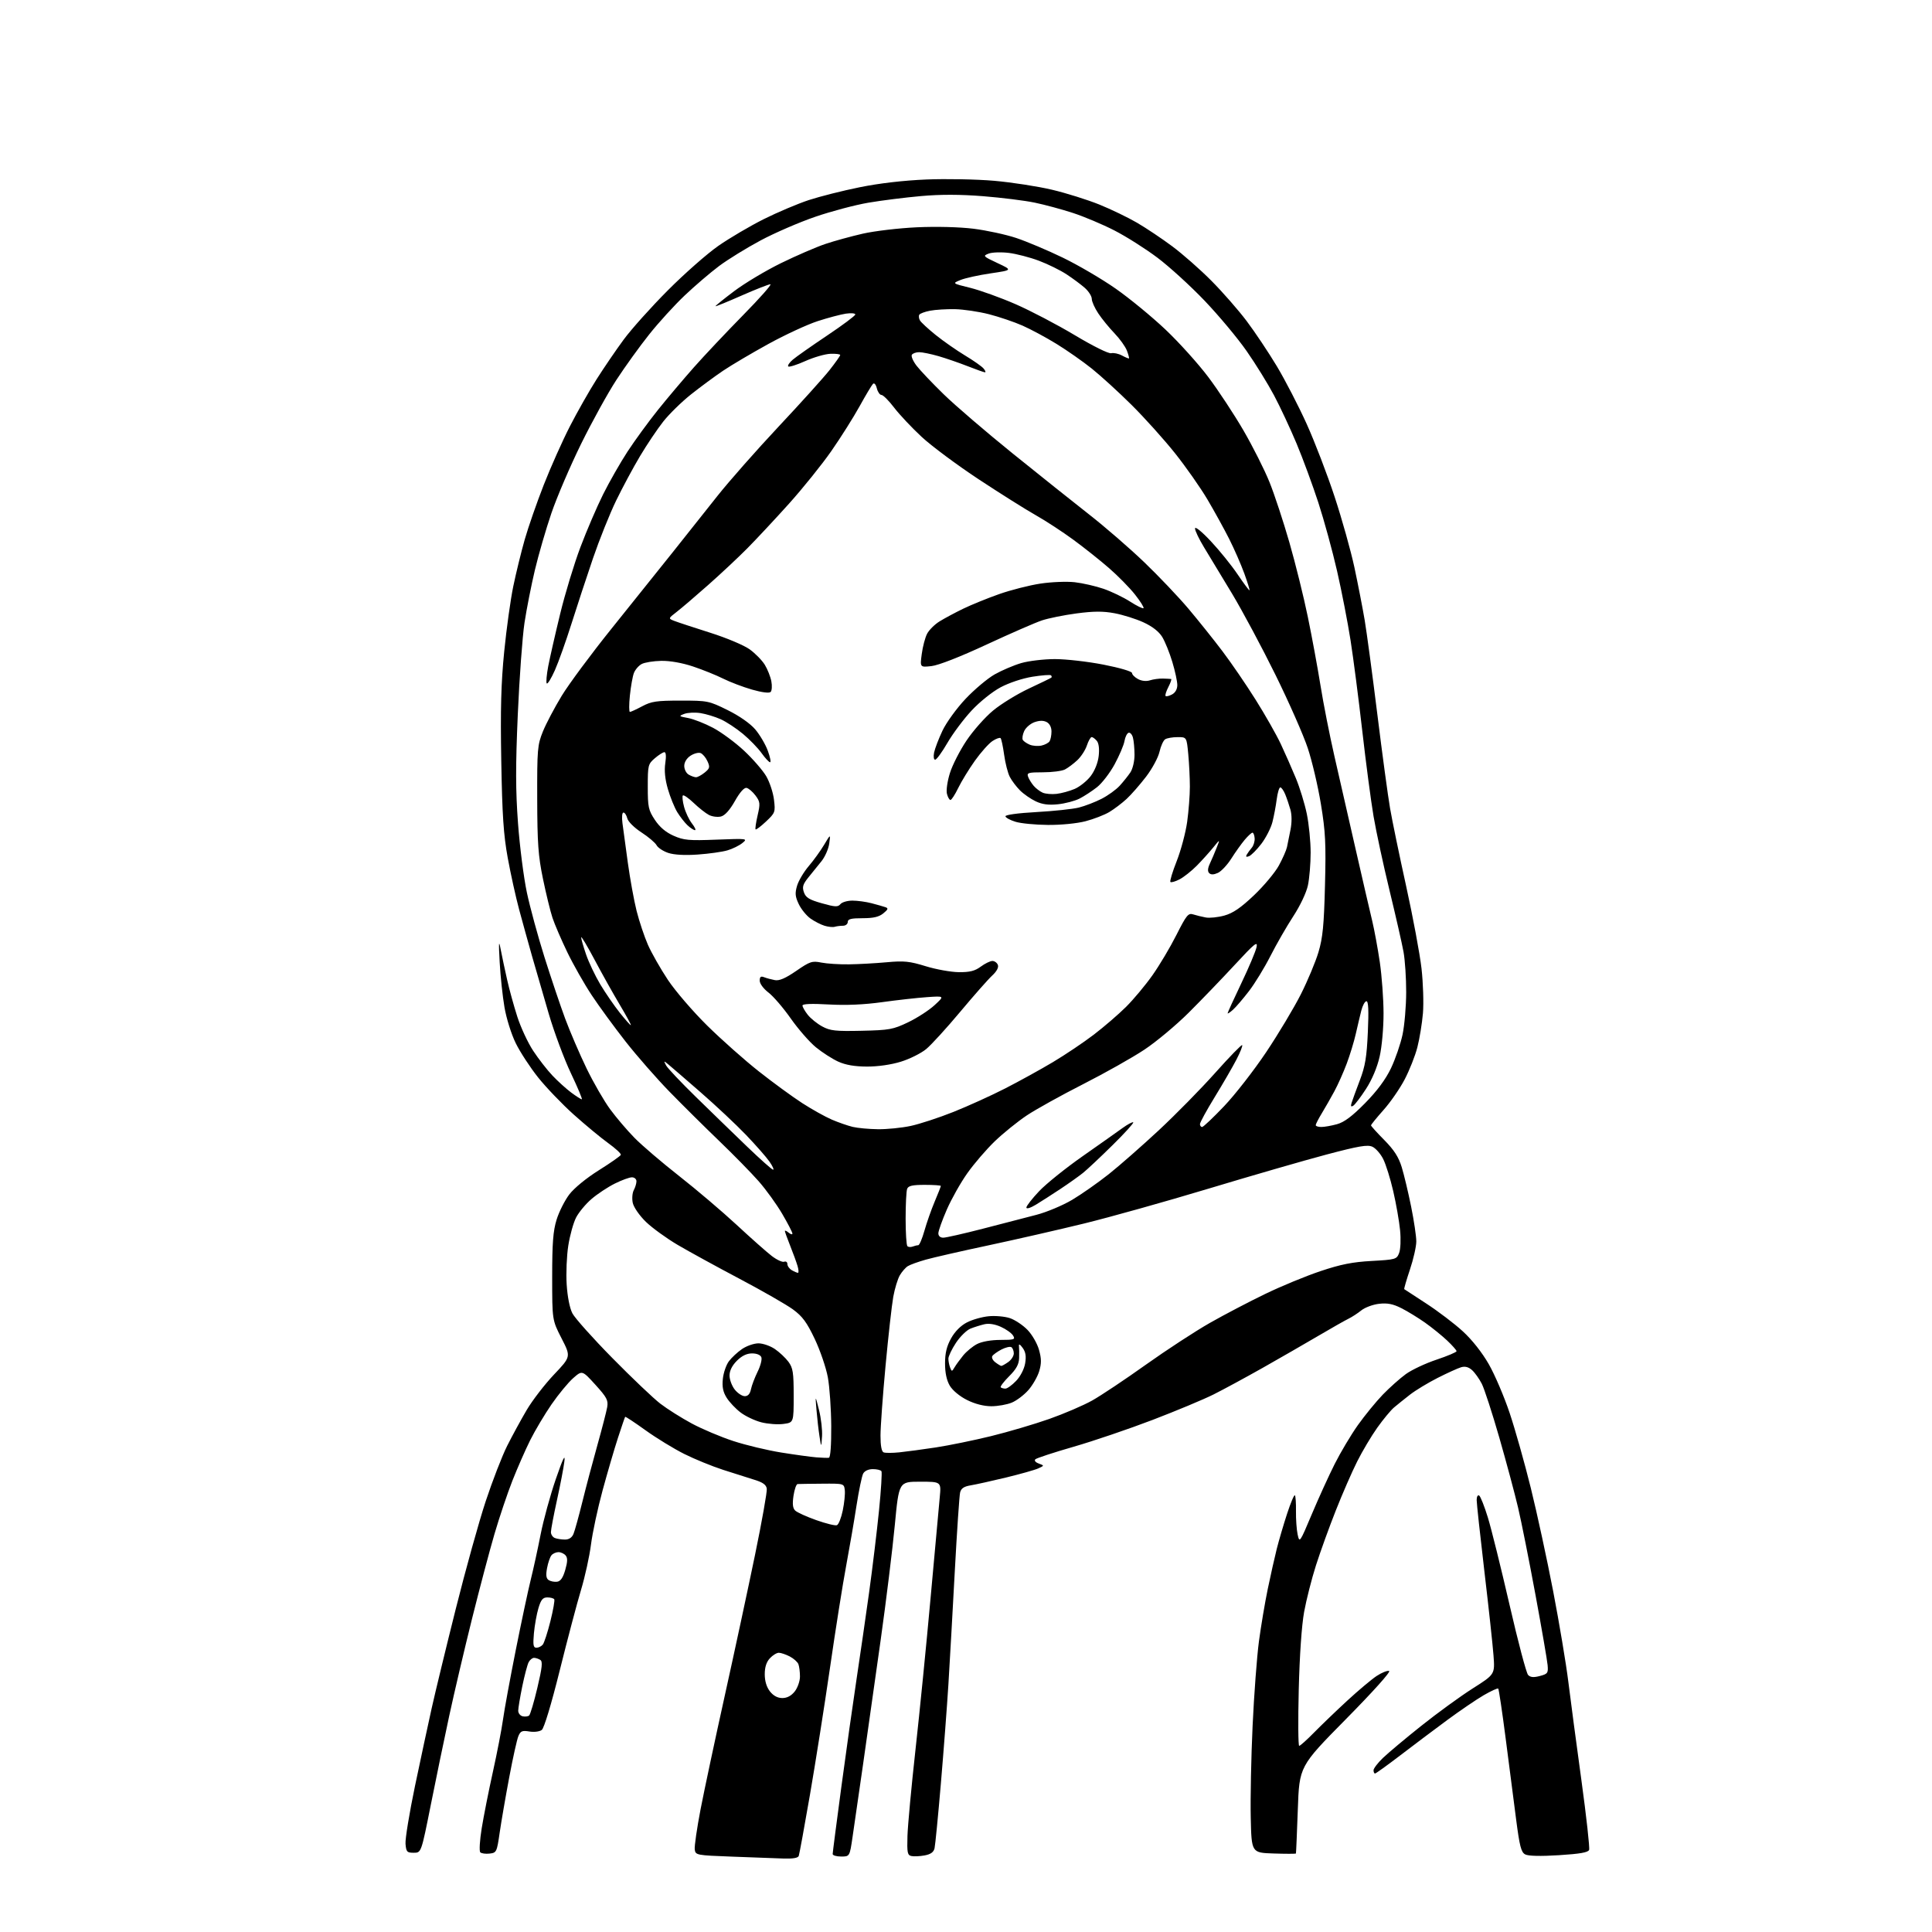 <?xml version="1.0" encoding="UTF-8" standalone="no"?>
<svg 
  version="1.1" 
  xmlns="http://www.w3.org/2000/svg" 
  xmlns:xlink="http://www.w3.org/1999/xlink" 
  xmlns:svg="http://www.w3.org/2000/svg"
  xmlns:rdf="http://www.w3.org/1999/02/22-rdf-syntax-ns#"
  xmlns:cc="http://creativecommons.org/ns#"
  xmlns:dc="http://purl.org/dc/elements/1.1/"
  viewBox="0 0 768 768"
  width="768"
  height="768"
>
<style>svg {background-color: white; }</style>"
<path stroke="none" fill="black" fill-rule="evenodd" d="M311.28,738.79C308.10,738.68 298.98,738.34 291.00,738.04C276.82,737.51 276.49,737.45 276.17,735.20C276.00,733.94 277.04,726.74 278.49,719.20C279.95,711.67 284.28,691.33 288.12,674.00C291.96,656.67 297.35,631.56 300.11,618.20C302.87,604.83 304.98,592.94 304.81,591.78C304.59,590.24 303.26,589.27 300.00,588.27C297.52,587.51 291.90,585.72 287.50,584.30C283.10,582.88 276.12,580.03 272.00,577.97C267.88,575.91 260.96,571.68 256.63,568.57C252.30,565.46 248.65,563.04 248.51,563.21C248.38,563.37 247.10,567.10 245.67,571.50C244.23,575.90 241.48,585.33 239.54,592.45C237.60,599.58 235.53,609.25 234.93,613.95C234.33,618.65 232.55,626.77 230.97,632.00C229.39,637.23 225.59,651.62 222.51,664.00C219.14,677.53 216.29,686.97 215.37,687.67C214.50,688.34 212.36,688.61 210.45,688.30C207.58,687.83 206.92,688.10 206.07,690.12C205.51,691.43 203.87,698.80 202.43,706.50C200.98,714.20 199.27,724.10 198.63,728.50C197.51,736.24 197.38,736.51 194.61,736.83C193.04,737.01 191.38,736.78 190.92,736.32C190.45,735.85 190.71,731.54 191.49,726.74C192.27,721.94 194.27,711.82 195.95,704.25C197.62,696.69 199.43,687.35 199.96,683.50C200.49,679.65 202.77,667.27 205.01,656.00C207.26,644.73 209.94,632.12 210.97,628.00C212.00,623.88 213.77,615.77 214.90,610.00C216.03,604.23 218.75,594.33 220.93,588.00C223.82,579.63 224.75,577.72 224.34,581.00C224.04,583.48 222.71,590.40 221.39,596.38C220.08,602.37 219.00,608.06 219.00,609.03C219.00,609.99 219.71,611.06 220.58,611.39C221.45,611.73 223.26,612.00 224.60,612.00C226.19,612.00 227.37,611.21 227.97,609.75C228.49,608.51 230.07,602.77 231.50,597.00C232.92,591.23 235.61,581.10 237.46,574.50C239.31,567.90 241.07,561.09 241.37,559.36C241.84,556.63 241.22,555.47 236.67,550.45C231.43,544.69 231.43,544.69 227.85,547.83C225.88,549.56 222.02,554.24 219.26,558.23C216.51,562.23 212.68,568.65 210.76,572.50C208.84,576.35 205.66,583.61 203.68,588.62C201.71,593.64 198.51,603.13 196.58,609.72C194.65,616.30 190.61,631.55 187.61,643.59C184.61,655.64 180.55,672.92 178.59,682.00C176.63,691.08 173.32,707.05 171.24,717.50C167.45,736.50 167.45,736.50 164.47,736.50C161.79,736.50 161.47,736.15 161.20,732.94C161.04,730.99 162.74,720.64 164.97,709.94C167.21,699.25 170.20,685.33 171.61,679.00C173.02,672.67 177.33,654.90 181.19,639.50C185.05,624.10 190.39,604.88 193.07,596.78C195.75,588.69 199.58,578.79 201.59,574.78C203.60,570.78 207.10,564.35 209.37,560.50C211.64,556.65 216.53,550.31 220.23,546.40C226.97,539.30 226.97,539.30 223.23,532.02C219.50,524.74 219.50,524.74 219.50,507.62C219.50,494.10 219.87,489.30 221.26,484.82C222.23,481.69 224.50,477.19 226.30,474.82C228.23,472.28 233.07,468.32 238.04,465.20C242.69,462.29 246.63,459.53 246.79,459.07C246.96,458.61 244.71,456.52 241.79,454.42C238.88,452.33 232.71,447.21 228.07,443.06C223.43,438.90 217.06,432.25 213.90,428.29C210.74,424.32 206.75,418.21 205.03,414.71C203.28,411.16 201.30,404.86 200.54,400.43C199.79,396.07 198.93,388.00 198.63,382.50C198.19,374.37 198.27,373.44 199.05,377.50C199.58,380.25 200.73,385.65 201.60,389.50C202.46,393.35 204.29,399.96 205.65,404.19C207.01,408.42 209.84,414.50 211.94,417.69C214.04,420.89 217.50,425.34 219.63,427.58C221.76,429.83 225.12,432.86 227.09,434.33C229.07,435.80 230.96,437.00 231.28,437.00C231.61,437.00 229.68,432.39 227.00,426.75C224.31,421.11 220.33,410.43 218.14,403.00C215.96,395.57 212.96,385.23 211.47,380.00C209.99,374.77 207.68,366.45 206.35,361.50C205.02,356.55 202.98,347.32 201.83,341.00C200.16,331.82 199.64,324.04 199.26,302.50C198.90,281.94 199.18,271.57 200.43,259.00C201.33,249.93 202.96,238.22 204.05,233.00C205.13,227.78 207.17,219.45 208.58,214.50C209.99,209.55 213.41,199.73 216.18,192.67C218.95,185.62 223.60,175.20 226.52,169.51C229.43,163.83 234.20,155.42 237.11,150.84C240.02,146.25 244.88,139.12 247.92,135.00C250.95,130.88 258.85,122.06 265.47,115.42C272.09,108.77 281.14,100.80 285.59,97.71C290.05,94.61 298.15,89.85 303.59,87.12C309.04,84.40 317.10,80.99 321.49,79.54C325.89,78.10 335.01,75.79 341.77,74.43C349.54,72.85 359.28,71.72 368.28,71.35C376.10,71.03 388.23,71.26 395.23,71.87C402.23,72.49 412.58,74.09 418.23,75.43C423.88,76.77 432.32,79.42 437.00,81.31C441.68,83.21 448.43,86.46 452.00,88.55C455.57,90.63 461.87,94.84 466.00,97.92C470.12,100.99 477.12,107.14 481.54,111.60C485.97,116.05 492.27,123.25 495.55,127.60C498.82,131.94 504.22,140.02 507.55,145.55C510.87,151.09 516.22,161.44 519.44,168.56C522.65,175.68 527.65,188.70 530.54,197.50C533.44,206.30 536.97,218.90 538.39,225.50C539.80,232.10 541.64,241.55 542.48,246.50C543.31,251.45 545.58,268.32 547.52,284.00C549.46,299.68 551.73,316.47 552.57,321.31C553.40,326.16 556.29,340.11 558.98,352.31C561.67,364.52 564.41,379.20 565.07,384.96C565.72,390.71 565.98,398.73 565.64,402.79C565.29,406.85 564.30,412.94 563.42,416.33C562.55,419.73 560.27,425.47 558.37,429.10C556.47,432.73 552.68,438.21 549.95,441.26C547.23,444.32 545.00,447.06 545.00,447.35C545.00,447.63 547.37,450.26 550.27,453.18C554.17,457.13 555.97,459.92 557.22,464.00C558.14,467.02 559.82,474.07 560.95,479.66C562.08,485.24 563.00,491.46 563.00,493.48C563.00,495.50 561.86,500.55 560.46,504.70C559.07,508.86 558.06,512.35 558.21,512.46C558.37,512.58 562.33,515.16 567.00,518.20C571.67,521.24 578.20,526.20 581.50,529.23C585.18,532.60 589.17,537.66 591.83,542.31C594.21,546.47 597.94,555.20 600.11,561.69C602.29,568.19 606.07,581.60 608.52,591.50C610.97,601.40 614.97,619.85 617.40,632.50C619.83,645.15 622.55,661.35 623.43,668.50C624.31,675.65 626.66,693.30 628.64,707.72C630.62,722.14 631.99,734.57 631.70,735.35C631.30,736.38 628.11,736.94 619.69,737.47C612.32,737.93 607.52,737.81 606.28,737.15C604.68,736.30 604.07,733.92 602.69,723.31C601.78,716.26 599.91,701.77 598.53,691.10C597.15,680.42 595.82,671.49 595.57,671.24C595.32,670.99 592.73,672.18 589.81,673.87C586.89,675.57 580.37,680.01 575.32,683.73C570.28,687.45 561.88,693.76 556.67,697.75C551.45,701.74 546.92,705.00 546.59,705.00C546.27,705.00 546.00,704.42 546.00,703.70C546.00,702.99 547.69,700.78 549.75,698.80C551.81,696.82 558.67,691.07 565.00,686.03C571.33,680.98 580.50,674.32 585.38,671.21C594.26,665.58 594.26,665.58 593.69,658.04C593.38,653.89 591.75,638.84 590.06,624.59C588.38,610.34 587.00,597.60 587.00,596.28C587.00,594.96 587.44,594.16 587.98,594.49C588.52,594.82 590.09,598.79 591.47,603.30C592.85,607.81 596.72,623.42 600.08,638.00C603.43,652.58 606.74,665.09 607.44,665.82C608.36,666.78 609.63,666.89 612.10,666.24C615.22,665.42 615.48,665.06 615.20,661.92C615.04,660.04 612.87,647.48 610.38,634.00C607.89,620.52 604.78,604.91 603.46,599.30C602.14,593.69 598.77,581.13 595.97,571.38C593.16,561.63 590.04,552.04 589.04,550.08C588.03,548.11 586.30,545.67 585.18,544.66C583.79,543.40 582.41,543.04 580.82,543.50C579.54,543.88 575.35,545.78 571.50,547.73C567.65,549.68 562.70,552.68 560.50,554.39C558.31,556.10 555.44,558.40 554.14,559.50C552.84,560.60 549.86,564.20 547.51,567.50C545.16,570.80 541.54,576.88 539.48,581.00C537.41,585.12 533.58,593.90 530.98,600.50C528.37,607.10 524.83,616.88 523.12,622.24C521.41,627.60 519.29,635.92 518.41,640.74C517.43,646.13 516.61,658.05 516.27,671.75C515.97,683.99 516.05,694.00 516.45,694.00C516.85,694.00 519.50,691.63 522.34,688.73C525.18,685.84 531.10,680.15 535.50,676.09C539.90,672.03 545.17,667.60 547.20,666.25C549.24,664.90 551.49,664.00 552.20,664.24C552.96,664.49 545.82,672.45 535.00,683.41C516.50,702.16 516.50,702.16 515.90,719.33C515.56,728.77 515.23,736.63 515.15,736.79C515.07,736.95 511.06,736.95 506.25,736.79C497.50,736.50 497.50,736.50 497.19,722.50C497.02,714.80 497.35,698.38 497.93,686.00C498.50,673.62 499.64,658.55 500.44,652.50C501.25,646.45 502.83,637.07 503.95,631.66C505.07,626.25 506.69,619.05 507.54,615.66C508.40,612.27 510.25,605.98 511.65,601.69C513.06,597.39 514.44,594.11 514.73,594.40C515.03,594.69 515.22,597.53 515.17,600.71C515.12,603.90 515.42,608.08 515.83,610.00C516.58,613.43 516.69,613.27 521.43,602.00C524.09,595.67 528.19,586.67 530.54,582.00C532.89,577.33 537.05,570.35 539.78,566.50C542.52,562.65 546.97,557.21 549.67,554.40C552.38,551.60 556.51,547.92 558.86,546.21C561.21,544.51 566.71,541.93 571.07,540.48C575.43,539.02 579.00,537.51 579.00,537.12C579.00,536.73 577.31,534.82 575.25,532.87C573.19,530.93 569.25,527.74 566.50,525.79C563.75,523.85 559.51,521.25 557.07,520.02C553.75,518.34 551.54,517.90 548.21,518.28C545.77,518.55 542.59,519.74 541.14,520.90C539.69,522.07 537.38,523.57 536.00,524.24C534.62,524.91 529.23,527.97 524.00,531.05C518.77,534.12 508.88,539.82 502.00,543.71C495.12,547.59 486.30,552.37 482.40,554.32C478.49,556.28 467.60,560.82 458.19,564.43C448.78,568.03 434.65,572.83 426.79,575.10C418.93,577.36 412.09,579.61 411.58,580.08C411.04,580.58 411.59,581.28 412.91,581.77C415.16,582.60 415.16,582.60 412.74,583.71C411.40,584.32 405.63,585.95 399.90,587.34C394.18,588.72 387.86,590.12 385.85,590.45C383.18,590.89 382.06,591.65 381.66,593.28C381.36,594.50 380.41,608.55 379.55,624.50C378.70,640.45 377.55,660.70 377.01,669.50C376.46,678.30 375.11,696.08 374.01,709.00C372.91,721.92 371.78,733.49 371.50,734.71C371.14,736.26 369.98,737.10 367.59,737.55C365.73,737.90 363.37,738.02 362.35,737.81C360.72,737.48 360.53,736.53 360.73,729.82C360.86,725.63 362.30,710.12 363.94,695.35C365.58,680.58 368.28,653.42 369.94,635.00C371.61,616.58 373.23,598.69 373.56,595.25C374.16,589.00 374.16,589.00 365.75,589.00C357.34,589.00 357.34,589.00 355.70,606.25C354.80,615.74 352.27,636.33 350.07,652.00C347.88,667.67 344.72,689.95 343.06,701.50C341.40,713.05 339.52,725.99 338.90,730.25C337.76,738.00 337.76,738.00 334.38,738.00C332.52,738.00 331.00,737.55 331.00,737.00C331.00,736.45 332.56,724.41 334.46,710.25C336.36,696.09 339.08,676.85 340.49,667.50C341.90,658.15 344.16,642.58 345.50,632.90C346.84,623.21 348.60,608.62 349.42,600.47C350.24,592.32 350.67,585.28 350.39,584.83C350.11,584.37 348.57,584.00 346.98,584.00C345.21,584.00 343.70,584.70 343.12,585.78C342.60,586.76 341.41,592.49 340.47,598.53C339.54,604.56 337.69,615.32 336.36,622.44C335.02,629.55 332.13,647.78 329.94,662.94C327.74,678.10 324.15,700.85 321.96,713.50C319.77,726.15 317.77,737.06 317.52,737.75C317.21,738.59 315.16,738.93 311.28,738.79zM210.34,681.94C210.80,681.54 212.27,676.59 213.61,670.93C215.53,662.80 215.78,660.47 214.77,659.84C214.07,659.39 212.95,659.02 212.29,659.02C211.62,659.01 210.66,659.79 210.15,660.75C209.64,661.71 208.50,666.04 207.61,670.36C206.73,674.68 206.00,679.03 206.00,680.03C206.00,681.03 206.79,682.03 207.75,682.25C208.71,682.47 209.88,682.33 210.34,681.94zM311.00,675.00C312.89,675.00 314.55,674.11 315.93,672.37C317.07,670.91 318.00,668.25 318.00,666.45C318.00,664.64 317.72,662.44 317.38,661.54C317.04,660.65 315.48,659.27 313.93,658.46C312.37,657.66 310.42,657.00 309.59,657.00C308.76,657.00 307.16,657.98 306.04,659.19C304.66,660.67 304.00,662.73 304.00,665.55C304.00,668.26 304.73,670.65 306.07,672.37C307.45,674.11 309.11,675.00 311.00,675.00zM213.24,655.00C214.07,655.00 215.21,654.44 215.77,653.75C216.32,653.06 217.68,648.90 218.78,644.50C219.88,640.10 220.58,636.16 220.33,635.75C220.08,635.34 218.85,635.00 217.60,635.00C215.78,635.00 215.06,635.86 214.04,639.25C213.34,641.59 212.53,646.09 212.24,649.25C211.82,653.95 212.00,655.00 213.24,655.00zM221.46,628.76C222.83,628.58 223.80,627.18 224.69,624.08C225.63,620.84 225.68,619.31 224.86,618.33C224.25,617.60 222.97,617.00 222.00,617.00C221.03,617.00 219.78,617.56 219.21,618.25C218.64,618.94 217.85,621.24 217.46,623.36C216.93,626.17 217.11,627.46 218.12,628.12C218.88,628.61 220.38,628.90 221.46,628.76zM332.68,606.29C333.35,606.04 334.40,603.40 335.01,600.43C335.63,597.46 335.99,593.83 335.82,592.37C335.50,589.72 335.50,589.72 326.75,589.79C321.94,589.83 317.58,589.89 317.06,589.93C316.54,589.97 315.81,592.06 315.43,594.59C314.94,597.91 315.13,599.54 316.12,600.49C316.88,601.21 320.64,602.92 324.49,604.28C328.33,605.64 332.02,606.55 332.68,606.29zM329.50,579.48C330.11,579.38 330.47,574.46 330.43,566.91C330.39,560.08 329.78,551.35 329.08,547.50C328.37,543.65 326.02,536.78 323.86,532.23C320.72,525.63 318.98,523.27 315.21,520.51C312.62,518.62 303.07,513.14 294.00,508.35C284.93,503.56 273.85,497.49 269.38,494.86C264.92,492.23 259.23,488.10 256.74,485.69C254.20,483.21 251.93,479.94 251.54,478.20C251.17,476.51 251.35,474.22 251.93,473.12C252.52,472.03 253.00,470.43 253.00,469.57C253.00,468.70 252.19,468.00 251.20,468.00C250.20,468.00 247.14,469.12 244.38,470.50C241.62,471.87 237.46,474.62 235.15,476.61C232.83,478.59 230.06,481.93 228.99,484.02C227.92,486.12 226.53,491.13 225.90,495.17C225.27,499.20 224.98,506.13 225.26,510.56C225.56,515.42 226.46,519.99 227.53,522.06C228.50,523.95 235.64,531.94 243.39,539.81C251.14,547.69 259.73,555.86 262.49,557.98C265.25,560.10 270.88,563.65 275.00,565.87C279.12,568.08 286.57,571.23 291.55,572.85C296.52,574.48 305.07,576.52 310.55,577.40C316.02,578.28 322.30,579.14 324.50,579.32C326.70,579.50 328.95,579.57 329.50,579.48zM357.50,577.33C360.25,577.05 366.77,576.17 372.00,575.38C377.23,574.58 387.09,572.56 393.92,570.89C400.76,569.21 411.18,566.14 417.08,564.06C422.98,561.98 430.66,558.68 434.15,556.73C437.64,554.77 447.25,548.37 455.49,542.49C463.74,536.62 475.22,529.13 480.99,525.85C486.77,522.57 496.67,517.39 502.99,514.34C509.31,511.28 519.18,507.21 524.93,505.29C532.98,502.59 537.65,501.67 545.27,501.25C554.78,500.72 555.20,500.60 556.17,498.10C556.75,496.63 556.91,492.67 556.55,489.00C556.20,485.43 554.98,478.45 553.83,473.50C552.69,468.55 550.89,462.79 549.83,460.71C548.78,458.63 546.85,456.43 545.54,455.84C543.61,454.96 540.15,455.55 527.33,458.94C518.62,461.25 497.55,467.34 480.50,472.48C463.45,477.62 441.18,483.86 431.00,486.35C420.82,488.84 403.73,492.74 393.00,495.03C382.27,497.31 371.03,499.88 368.01,500.73C364.99,501.58 361.78,502.74 360.88,503.31C359.97,503.87 358.55,505.50 357.71,506.92C356.86,508.34 355.69,512.21 355.09,515.50C354.50,518.80 353.11,531.17 352.01,543.00C350.91,554.83 350.01,567.27 350.01,570.67C350.00,574.67 350.44,577.01 351.25,577.34C351.94,577.62 354.75,577.61 357.50,577.33zM326.77,571.00C326.46,575.50 326.46,575.50 325.77,571.00C325.38,568.52 324.84,563.80 324.57,560.50C324.06,554.50 324.06,554.50 325.57,560.50C326.40,563.80 326.94,568.52 326.77,571.00zM311.42,566.04C309.17,566.34 305.22,566.05 302.64,565.39C300.06,564.73 296.34,562.97 294.39,561.48C292.43,559.99 289.94,557.36 288.86,555.63C287.42,553.34 287.01,551.33 287.34,548.14C287.58,545.74 288.66,542.59 289.73,541.14C290.81,539.69 293.17,537.49 294.99,536.25C296.81,535.01 299.74,534.00 301.50,534.00C303.26,534.00 306.19,535.01 308.01,536.25C309.83,537.49 312.26,539.77 313.41,541.32C315.22,543.78 315.50,545.56 315.50,554.82C315.50,565.50 315.50,565.50 311.42,566.04zM394.07,559.00C391.10,559.00 387.58,558.10 384.43,556.53C381.50,555.07 378.68,552.73 377.56,550.84C376.30,548.71 375.67,545.73 375.67,541.98C375.67,537.87 376.32,535.15 378.08,532.00C379.60,529.27 381.93,526.93 384.37,525.68C386.49,524.58 390.38,523.48 393.00,523.23C395.62,522.97 399.41,523.31 401.42,523.97C403.43,524.64 406.58,526.73 408.42,528.62C410.27,530.52 412.32,534.07 413.02,536.58C414.01,540.12 414.03,541.95 413.10,545.07C412.44,547.25 410.51,550.62 408.81,552.56C407.10,554.51 404.15,556.75 402.23,557.55C400.32,558.35 396.65,559.00 394.07,559.00zM296.05,555.00C297.33,555.00 298.15,554.09 298.52,552.25C298.83,550.74 300.02,547.60 301.16,545.28C302.31,542.97 302.98,540.38 302.65,539.53C302.30,538.61 300.83,538.00 298.95,538.00C296.85,538.00 294.90,538.95 292.92,540.92C291.02,542.83 290.00,544.87 290.00,546.79C290.00,548.41 290.93,550.92 292.07,552.37C293.21,553.81 295.00,555.00 296.05,555.00zM399.66,552.00C400.39,552.00 402.30,550.62 403.91,548.93C405.63,547.14 407.12,544.25 407.51,541.97C407.99,539.12 407.72,537.46 406.51,535.79C405.52,534.41 404.94,534.10 405.05,535.00C405.15,535.83 405.18,538.02 405.12,539.87C405.03,542.35 403.99,544.25 401.14,547.09C399.02,549.21 397.52,551.19 397.81,551.48C398.10,551.76 398.93,552.00 399.66,552.00zM379.43,543.56C380.02,542.55 381.57,540.43 382.87,538.83C384.17,537.23 386.65,535.19 388.37,534.29C390.27,533.30 393.92,532.65 397.64,532.64C403.24,532.63 403.69,532.47 402.69,530.87C402.09,529.91 399.91,528.36 397.86,527.44C395.50,526.37 393.09,525.99 391.31,526.41C389.77,526.77 387.27,527.55 385.77,528.15C384.27,528.74 381.68,531.28 380.02,533.78C378.36,536.29 377.00,539.13 377.00,540.09C377.00,541.05 377.31,542.63 377.68,543.61C378.33,545.29 378.41,545.29 379.43,543.56zM398.03,542.97C398.32,542.99 399.56,542.30 400.78,541.44C402.00,540.59 403.00,539.04 403.00,538.00C403.00,536.97 402.56,535.85 402.03,535.52C401.50,535.19 399.72,535.61 398.09,536.45C396.46,537.30 394.83,538.47 394.46,539.06C394.10,539.65 394.63,540.76 395.65,541.53C396.67,542.31 397.74,542.95 398.03,542.97zM317.18,505.97C317.55,505.99 317.49,504.76 317.04,503.25C316.59,501.74 315.28,498.12 314.11,495.21C312.95,492.31 312.00,489.66 312.00,489.34C312.00,489.02 312.68,489.32 313.50,490.00C314.32,490.68 315.00,490.85 315.00,490.36C315.00,489.87 313.18,486.35 310.95,482.54C308.72,478.73 304.50,472.88 301.57,469.55C298.64,466.22 291.57,459.01 285.87,453.53C280.17,448.05 271.32,439.28 266.20,434.03C261.09,428.79 253.21,419.80 248.70,414.05C244.19,408.30 238.10,399.97 235.18,395.55C232.25,391.12 227.89,383.45 225.50,378.50C223.11,373.55 220.46,367.39 219.61,364.81C218.76,362.24 217.06,355.26 215.83,349.31C213.95,340.20 213.59,335.20 213.55,317.50C213.50,297.86 213.65,296.13 215.79,290.83C217.05,287.71 220.43,281.30 223.29,276.59C226.16,271.89 235.11,259.81 243.19,249.77C251.26,239.72 262.18,226.10 267.44,219.50C272.70,212.90 280.72,202.81 285.25,197.07C289.79,191.34 300.71,178.96 309.51,169.57C318.32,160.18 327.43,150.08 329.76,147.12C332.09,144.16 334.00,141.46 334.00,141.12C334.00,140.78 332.25,140.56 330.11,140.64C327.97,140.72 323.46,142.03 320.09,143.54C316.72,145.05 313.68,146.01 313.34,145.67C313.00,145.33 313.79,144.13 315.11,143.00C316.42,141.87 322.56,137.56 328.75,133.41C334.94,129.27 340.00,125.49 340.00,125.01C340.00,124.52 338.31,124.38 336.25,124.68C334.19,124.99 329.12,126.33 325.00,127.67C320.88,129.01 312.10,133.08 305.50,136.70C298.90,140.33 290.80,145.11 287.50,147.33C284.20,149.55 278.44,153.80 274.70,156.77C270.96,159.74 265.97,164.62 263.62,167.62C261.26,170.62 257.13,176.77 254.44,181.29C251.74,185.80 247.46,193.78 244.92,199.00C242.39,204.22 238.24,214.57 235.70,222.00C233.17,229.43 229.32,241.12 227.15,248.00C224.98,254.88 222.03,263.16 220.59,266.40C219.15,269.65 217.69,272.03 217.35,271.68C217.01,271.34 217.28,268.23 217.94,264.78C218.61,261.33 220.74,251.97 222.68,244.00C224.61,236.03 228.24,224.10 230.73,217.50C233.22,210.90 237.28,201.45 239.75,196.50C242.22,191.55 246.59,183.90 249.46,179.50C252.34,175.10 257.75,167.68 261.50,163.00C265.25,158.32 271.71,150.68 275.85,146.00C279.99,141.32 288.80,131.99 295.42,125.25C302.05,118.51 306.92,113.00 306.24,113.00C305.56,113.00 300.42,115.02 294.82,117.48C289.22,119.95 284.54,121.86 284.42,121.73C284.30,121.60 287.64,118.90 291.85,115.73C296.06,112.56 304.45,107.54 310.50,104.58C316.55,101.62 324.43,98.22 328.00,97.01C331.57,95.80 338.32,93.95 343.00,92.88C347.68,91.82 357.35,90.68 364.50,90.35C372.24,90.00 381.33,90.23 386.96,90.92C392.16,91.57 399.81,93.22 403.96,94.60C408.11,95.98 416.45,99.50 422.50,102.43C428.55,105.36 438.00,110.89 443.50,114.74C449.00,118.58 457.90,125.90 463.28,130.99C468.66,136.08 476.32,144.58 480.31,149.88C484.29,155.17 490.59,164.73 494.31,171.13C498.02,177.53 502.67,186.75 504.63,191.62C506.60,196.49 510.16,207.31 512.56,215.65C514.96,224.00 518.25,237.28 519.87,245.17C521.50,253.05 523.77,265.35 524.92,272.50C526.06,279.65 528.55,292.25 530.43,300.50C532.31,308.75 536.11,325.40 538.87,337.50C541.63,349.60 544.59,362.43 545.46,366.00C546.32,369.57 547.69,377.00 548.50,382.50C549.30,388.00 549.97,397.14 549.98,402.80C549.99,408.63 549.32,416.10 548.43,420.00C547.45,424.31 545.42,429.13 543.03,432.83C540.92,436.09 538.63,439.11 537.94,439.54C537.04,440.09 536.85,439.77 537.28,438.41C537.60,437.36 539.07,433.35 540.53,429.50C542.70,423.81 543.30,420.21 543.74,410.25C544.13,401.63 543.96,398.00 543.18,398.00C542.58,398.00 541.65,399.69 541.13,401.75C540.61,403.81 539.63,407.98 538.94,411.00C538.26,414.02 536.64,419.34 535.34,422.81C534.03,426.29 531.83,431.24 530.43,433.81C529.04,436.39 526.80,440.30 525.47,442.50C524.13,444.70 523.03,446.84 523.02,447.25C523.01,447.66 524.01,448.00 525.25,447.99C526.49,447.99 529.30,447.49 531.50,446.88C534.37,446.09 537.52,443.72 542.63,438.53C547.43,433.65 550.80,429.10 552.94,424.64C554.68,420.98 556.75,414.96 557.54,411.25C558.32,407.54 558.97,399.97 558.98,394.43C558.99,388.90 558.52,381.70 557.93,378.43C557.34,375.17 554.84,364.18 552.37,354.01C549.90,343.83 547.04,330.56 546.01,324.51C544.98,318.45 542.96,303.15 541.52,290.50C540.08,277.85 537.98,261.65 536.86,254.50C535.74,247.35 533.33,234.97 531.51,227.00C529.69,219.03 526.34,206.81 524.08,199.85C521.81,192.89 517.92,182.31 515.42,176.35C512.92,170.38 508.89,161.75 506.45,157.16C504.02,152.58 499.11,144.64 495.55,139.54C491.99,134.43 484.49,125.45 478.89,119.58C473.29,113.71 464.83,106.00 460.10,102.44C455.37,98.88 447.68,94.01 443.00,91.61C438.32,89.21 430.90,86.08 426.50,84.65C422.10,83.21 415.26,81.37 411.31,80.55C407.35,79.72 398.12,78.58 390.81,77.99C381.73,77.27 373.90,77.25 366.16,77.94C359.93,78.49 350.50,79.67 345.22,80.57C339.94,81.47 330.41,84.00 324.06,86.18C317.70,88.36 307.93,92.59 302.34,95.58C296.76,98.57 289.34,103.14 285.85,105.75C282.37,108.36 276.22,113.62 272.20,117.43C268.18,121.24 261.82,128.21 258.07,132.93C254.31,137.64 248.45,145.78 245.04,151.00C241.63,156.22 235.30,167.70 230.97,176.50C226.65,185.30 221.34,197.68 219.19,204.00C217.03,210.32 214.09,220.47 212.64,226.54C211.20,232.61 209.33,242.06 208.50,247.54C207.67,253.02 206.47,269.43 205.83,284.00C204.93,304.67 204.95,314.19 205.92,327.29C206.60,336.53 208.19,348.90 209.44,354.79C210.69,360.68 213.84,372.25 216.44,380.50C219.04,388.75 222.75,399.77 224.69,405.00C226.64,410.23 230.46,419.11 233.19,424.75C235.93,430.39 240.14,437.69 242.57,440.99C244.99,444.28 249.34,449.38 252.24,452.33C255.13,455.28 263.12,462.11 270.00,467.51C276.88,472.90 287.15,481.64 292.84,486.91C298.52,492.19 304.81,497.75 306.80,499.28C308.79,500.80 311.00,501.83 311.71,501.56C312.42,501.29 313.00,501.70 313.00,502.48C313.00,503.26 313.79,504.36 314.75,504.92C315.71,505.48 316.81,505.95 317.18,505.97zM362.78,495.53C363.54,495.24 364.54,495.00 365.01,495.00C365.48,495.00 366.58,492.41 367.47,489.25C368.36,486.09 370.19,480.88 371.54,477.68C372.89,474.49 374.00,471.67 374.00,471.43C374.00,471.20 371.12,471.00 367.61,471.00C362.70,471.00 361.07,471.37 360.61,472.58C360.27,473.45 360.00,478.78 360.00,484.42C360.00,490.05 360.31,494.98 360.70,495.36C361.08,495.75 362.02,495.82 362.78,495.53zM374.96,492.00C376.03,492.00 383.12,490.39 390.71,488.43C398.29,486.47 407.86,483.99 411.97,482.92C416.07,481.85 422.48,479.16 426.20,476.95C429.92,474.74 436.46,470.15 440.74,466.76C445.01,463.37 453.97,455.50 460.66,449.28C467.34,443.06 477.43,432.80 483.07,426.47C488.70,420.15 493.53,415.19 493.78,415.45C494.04,415.71 493.01,418.30 491.50,421.21C489.99,424.12 486.11,430.82 482.88,436.09C479.64,441.37 477.00,446.21 477.00,446.84C477.00,447.48 477.39,448.00 477.86,448.00C478.34,448.00 482.27,444.27 486.61,439.72C490.95,435.16 498.48,425.49 503.34,418.23C508.20,410.96 514.39,400.62 517.10,395.26C519.81,389.89 522.96,382.35 524.11,378.50C525.81,372.81 526.30,367.86 526.70,352.00C527.13,335.27 526.90,330.67 525.08,319.63C523.92,312.55 521.57,302.53 519.85,297.37C518.14,292.21 512.36,279.10 507.01,268.24C501.66,257.38 493.90,242.88 489.77,236.00C485.63,229.12 480.61,220.83 478.62,217.56C476.63,214.29 475.02,210.92 475.04,210.06C475.07,209.16 477.71,211.29 481.29,215.11C484.71,218.74 489.51,224.68 491.96,228.31C494.42,231.94 496.54,234.79 496.69,234.64C496.84,234.50 495.91,231.48 494.62,227.94C493.33,224.40 490.65,218.27 488.66,214.31C486.67,210.36 482.77,203.28 479.99,198.57C477.21,193.87 471.40,185.58 467.08,180.16C462.75,174.73 455.00,166.11 449.86,161.00C444.71,155.89 437.57,149.38 434.00,146.52C430.43,143.66 424.12,139.25 420.00,136.72C415.88,134.18 409.80,130.91 406.50,129.45C403.20,127.99 397.18,125.95 393.13,124.91C389.07,123.87 383.00,122.97 379.63,122.90C376.26,122.84 371.81,123.11 369.74,123.51C367.67,123.90 365.73,124.62 365.43,125.11C365.14,125.59 365.25,126.61 365.70,127.38C366.14,128.15 368.98,130.77 372.00,133.20C375.02,135.63 380.26,139.28 383.62,141.31C386.99,143.33 390.31,145.67 391.00,146.50C391.68,147.32 391.93,148.00 391.54,148.00C391.16,148.00 388.06,146.91 384.67,145.57C381.28,144.24 376.06,142.44 373.07,141.57C370.08,140.71 366.62,140.00 365.38,140.00C364.13,140.00 362.83,140.47 362.47,141.04C362.12,141.62 362.96,143.57 364.34,145.37C365.72,147.18 370.59,152.31 375.17,156.77C379.75,161.23 392.05,171.78 402.50,180.22C412.95,188.65 426.66,199.59 432.97,204.53C439.28,209.46 449.13,218.00 454.86,223.50C460.59,229.00 468.50,237.32 472.45,242.00C476.39,246.68 482.47,254.27 485.95,258.88C489.44,263.49 495.37,272.15 499.12,278.13C502.88,284.10 507.38,292.03 509.13,295.74C510.87,299.46 513.57,305.57 515.12,309.33C516.68,313.08 518.64,319.48 519.48,323.54C520.31,327.60 521.00,334.51 521.00,338.91C521.00,343.30 520.51,349.17 519.92,351.93C519.30,354.85 516.85,360.02 514.10,364.23C511.49,368.23 507.41,375.32 505.03,380.00C502.65,384.68 498.80,390.98 496.47,394.00C494.15,397.02 491.29,400.36 490.12,401.40C488.95,402.45 488.00,403.07 488.00,402.78C488.00,402.49 490.45,397.13 493.44,390.87C496.43,384.62 499.16,378.15 499.50,376.50C500.03,373.95 498.73,375.00 490.87,383.50C485.78,389.00 477.54,397.56 472.56,402.52C467.57,407.49 459.65,414.11 454.93,417.24C450.22,420.38 439.27,426.54 430.60,430.95C421.92,435.36 411.83,440.96 408.16,443.40C404.50,445.85 398.78,450.47 395.45,453.67C392.12,456.88 387.23,462.56 384.57,466.31C381.91,470.05 378.23,476.58 376.38,480.81C374.54,485.04 373.02,489.29 373.01,490.25C373.00,491.32 373.76,492.00 374.96,492.00zM411.75,478.90C409.60,480.20 408.00,480.68 408.00,480.02C408.00,479.39 410.28,476.47 413.06,473.53C415.84,470.59 423.60,464.35 430.31,459.65C437.01,454.95 444.19,449.89 446.25,448.39C448.32,446.90 450.22,445.89 450.49,446.15C450.75,446.42 447.04,450.51 442.23,455.24C437.43,459.98 432.15,464.93 430.50,466.26C428.85,467.58 424.80,470.46 421.50,472.65C418.20,474.84 413.81,477.65 411.75,478.90zM307.32,464.98C307.77,464.99 307.12,463.54 305.87,461.75C304.62,459.96 300.43,455.19 296.55,451.14C292.67,447.09 284.55,439.47 278.50,434.20C272.45,428.93 266.65,423.92 265.60,423.06C263.83,421.60 263.78,421.63 264.77,423.50C265.35,424.60 270.70,430.26 276.66,436.08C282.62,441.91 291.77,450.78 297.00,455.81C302.23,460.84 306.87,464.96 307.32,464.98zM349.00,448.88C352.57,448.93 358.43,448.34 362.00,447.58C365.57,446.82 373.23,444.31 379.00,442.01C384.77,439.71 394.00,435.52 399.50,432.71C405.00,429.90 413.55,425.19 418.50,422.24C423.45,419.29 430.80,414.35 434.83,411.27C438.87,408.18 444.61,403.24 447.60,400.27C450.58,397.31 455.31,391.65 458.11,387.69C460.90,383.74 465.20,376.52 467.65,371.65C471.65,363.74 472.35,362.87 474.31,363.49C475.51,363.87 477.75,364.42 479.29,364.71C480.82,365.00 484.17,364.65 486.73,363.94C490.16,362.98 493.25,360.86 498.50,355.87C502.42,352.14 506.86,346.83 508.37,344.06C509.88,341.29 511.32,338.01 511.59,336.76C511.85,335.52 512.48,332.40 512.99,329.84C513.56,326.95 513.55,323.92 512.96,321.84C512.44,320.00 511.51,317.26 510.89,315.75C510.27,314.24 509.39,313.00 508.94,313.00C508.49,313.00 507.85,315.14 507.51,317.75C507.18,320.36 506.41,324.43 505.81,326.79C505.21,329.15 503.23,333.03 501.41,335.42C499.59,337.80 497.38,340.02 496.50,340.36C495.41,340.78 495.12,340.58 495.60,339.74C495.99,339.06 496.89,337.81 497.61,336.97C498.32,336.13 498.83,334.44 498.74,333.22C498.65,332.00 498.26,331.00 497.88,331.00C497.49,331.00 496.09,332.29 494.76,333.87C493.44,335.45 491.05,338.79 489.46,341.31C487.87,343.82 485.47,346.38 484.13,346.99C482.47,347.74 481.37,347.77 480.67,347.08C479.98,346.38 480.07,345.17 480.95,343.28C481.67,341.75 482.87,338.93 483.63,337.00C485.02,333.50 485.02,333.50 482.26,336.91C480.74,338.78 477.80,342.04 475.72,344.15C473.64,346.25 470.56,348.69 468.88,349.56C467.19,350.43 465.56,350.90 465.26,350.59C464.95,350.29 466.08,346.54 467.77,342.27C469.45,338.00 471.32,330.98 471.92,326.68C472.51,322.38 473.00,316.08 472.99,312.68C472.99,309.28 472.70,303.46 472.35,299.75C471.71,293.00 471.71,293.00 468.11,293.02C466.12,293.02 463.90,293.41 463.18,293.87C462.45,294.33 461.43,296.57 460.92,298.85C460.41,301.12 458.01,305.58 455.59,308.74C453.16,311.91 449.68,315.89 447.84,317.59C446.00,319.29 442.90,321.64 440.94,322.81C438.99,323.97 434.73,325.62 431.48,326.46C428.11,327.34 421.71,327.97 416.54,327.92C411.57,327.88 405.78,327.32 403.68,326.67C401.57,326.03 399.77,325.05 399.68,324.50C399.57,323.91 404.58,323.22 411.98,322.81C418.84,322.43 426.44,321.62 428.85,321.02C431.27,320.41 435.33,318.85 437.87,317.55C440.42,316.25 443.67,313.91 445.10,312.34C446.52,310.78 448.44,308.39 449.35,307.03C450.28,305.62 450.99,302.60 450.99,300.03C450.98,297.54 450.70,294.47 450.36,293.21C450.02,291.95 449.24,291.08 448.62,291.29C448.01,291.49 447.27,292.97 447.00,294.58C446.73,296.19 444.96,300.33 443.09,303.80C441.21,307.26 438.06,311.36 436.09,312.91C434.11,314.46 430.99,316.50 429.14,317.45C427.29,318.39 423.42,319.41 420.55,319.71C416.78,320.10 414.32,319.77 411.70,318.53C409.71,317.59 406.90,315.63 405.45,314.18C404.00,312.73 402.18,310.31 401.40,308.80C400.62,307.29 399.61,303.35 399.16,300.03C398.70,296.71 398.07,293.74 397.75,293.42C397.43,293.10 395.98,293.62 394.53,294.57C393.07,295.53 389.93,299.05 387.54,302.40C385.15,305.76 382.17,310.64 380.90,313.25C379.64,315.86 378.25,318.00 377.82,318.00C377.39,318.00 376.76,316.89 376.42,315.53C376.07,314.16 376.61,310.48 377.61,307.30C378.60,304.13 381.56,298.33 384.19,294.41C386.81,290.49 391.55,285.12 394.73,282.49C397.90,279.85 404.32,275.90 409.00,273.71C413.68,271.52 417.69,269.57 417.92,269.37C418.15,269.16 418.09,268.76 417.79,268.46C417.50,268.16 414.18,268.41 410.42,269.01C406.47,269.64 401.12,271.42 397.76,273.21C394.47,274.96 389.45,278.99 386.22,282.46C383.07,285.84 378.75,291.62 376.62,295.30C374.48,298.99 372.29,302.00 371.74,302.00C371.18,302.00 371.00,300.75 371.32,299.14C371.64,297.57 373.14,293.64 374.66,290.43C376.20,287.19 380.29,281.55 383.83,277.80C387.35,274.07 392.54,269.71 395.36,268.10C398.19,266.50 402.94,264.47 405.93,263.59C408.92,262.72 414.96,262.00 419.36,262.00C423.76,262.00 432.46,262.99 438.68,264.21C445.09,265.46 450.00,266.90 450.00,267.54C450.00,268.16 451.07,269.24 452.38,269.94C453.84,270.72 455.68,270.91 457.13,270.44C458.43,270.02 460.74,269.70 462.25,269.74C463.76,269.78 465.24,269.86 465.53,269.91C465.81,269.96 465.33,271.39 464.45,273.09C463.57,274.79 463.07,276.41 463.34,276.67C463.61,276.94 464.77,276.66 465.91,276.05C467.21,275.35 468.00,273.94 468.00,272.32C468.00,270.89 467.11,266.74 466.01,263.11C464.92,259.47 463.11,255.01 461.99,253.18C460.66,251.03 458.04,248.99 454.52,247.38C451.54,246.01 446.37,244.39 443.04,243.77C438.47,242.92 434.76,242.94 427.96,243.84C423.00,244.50 416.81,245.75 414.22,246.61C411.62,247.47 401.72,251.79 392.20,256.21C381.67,261.11 373.10,264.46 370.30,264.78C365.70,265.29 365.70,265.29 366.41,259.99C366.79,257.07 367.75,253.45 368.53,251.94C369.31,250.43 371.55,248.20 373.51,247.00C375.46,245.79 379.68,243.53 382.88,241.98C386.07,240.43 392.49,237.82 397.14,236.18C401.79,234.54 409.17,232.66 413.53,232.00C417.89,231.33 424.05,231.09 427.21,231.44C430.38,231.80 435.52,232.98 438.65,234.05C441.78,235.13 446.53,237.41 449.21,239.13C451.89,240.85 454.30,242.03 454.57,241.76C454.84,241.49 453.32,239.05 451.18,236.34C449.04,233.63 444.41,228.92 440.89,225.86C437.38,222.80 430.98,217.71 426.68,214.56C422.39,211.41 415.64,207.00 411.68,204.77C407.73,202.54 397.52,196.12 389.00,190.50C380.48,184.87 370.29,177.30 366.37,173.66C362.45,170.02 357.52,164.78 355.42,162.02C353.31,159.26 351.06,157.00 350.40,157.00C349.75,157.00 348.92,155.81 348.55,154.36C348.17,152.81 347.52,152.08 347.01,152.61C346.52,153.10 344.13,157.10 341.70,161.50C339.27,165.90 334.23,173.89 330.50,179.25C326.78,184.60 319.18,194.05 313.62,200.24C308.05,206.43 300.57,214.44 297.00,218.04C293.43,221.64 286.45,228.17 281.50,232.55C276.55,236.93 270.95,241.72 269.05,243.19C265.60,245.86 265.60,245.86 268.05,246.82C269.40,247.35 275.79,249.45 282.25,251.50C288.83,253.58 295.78,256.51 298.03,258.14C300.25,259.75 302.95,262.51 304.03,264.28C305.11,266.05 306.28,269.00 306.62,270.82C306.97,272.65 306.84,274.56 306.34,275.06C305.78,275.62 302.86,275.25 298.95,274.13C295.40,273.11 290.24,271.15 287.49,269.78C284.75,268.40 279.35,266.23 275.50,264.94C271.17,263.50 266.35,262.64 262.87,262.70C259.77,262.76 256.26,263.32 255.07,263.96C253.88,264.60 252.49,266.21 251.98,267.55C251.47,268.89 250.76,272.91 250.39,276.49C250.02,280.07 250.03,283.00 250.40,283.00C250.77,283.00 252.97,281.99 255.29,280.75C258.93,278.81 261.00,278.50 270.55,278.50C281.32,278.50 281.80,278.60 289.25,282.28C293.89,284.57 298.19,287.58 300.20,289.92C302.01,292.05 304.27,295.86 305.20,298.39C306.14,300.93 306.55,303.00 306.11,303.00C305.68,303.00 304.16,301.37 302.74,299.38C301.32,297.38 297.99,293.94 295.33,291.73C292.67,289.52 288.68,286.89 286.46,285.90C284.23,284.90 280.63,283.81 278.46,283.47C276.28,283.13 273.39,283.27 272.04,283.77C269.71,284.65 269.79,284.74 273.54,285.43C275.72,285.84 280.19,287.59 283.47,289.33C286.76,291.08 292.30,295.16 295.78,298.42C299.26,301.67 303.23,306.24 304.59,308.56C305.95,310.89 307.34,315.09 307.67,317.90C308.26,322.82 308.14,323.13 304.52,326.55C302.45,328.50 300.58,329.91 300.36,329.70C300.14,329.48 300.50,326.97 301.16,324.13C302.25,319.42 302.17,318.71 300.32,316.23C299.20,314.73 297.60,313.37 296.77,313.20C295.81,313.01 294.09,314.95 292.13,318.43C290.09,322.04 288.17,324.17 286.60,324.57C285.27,324.90 283.13,324.63 281.84,323.97C280.55,323.31 277.82,321.16 275.77,319.20C273.72,317.24 271.77,315.89 271.45,316.21C271.13,316.54 271.35,318.58 271.94,320.77C272.53,322.95 273.94,325.92 275.08,327.37C276.21,328.82 276.75,330.00 276.26,330.00C275.77,330.00 274.45,329.14 273.32,328.09C272.19,327.04 270.35,324.67 269.22,322.84C268.10,321.00 266.42,316.87 265.49,313.65C264.36,309.75 264.02,306.34 264.46,303.40C264.87,300.68 264.74,299.00 264.12,299.00C263.56,299.00 261.85,300.09 260.31,301.41C257.62,303.72 257.50,304.21 257.50,312.74C257.50,320.84 257.76,322.03 260.32,325.91C262.23,328.79 264.64,330.84 267.76,332.22C271.83,334.02 273.81,334.20 284.86,333.77C297.09,333.30 297.31,333.33 295.10,335.12C293.86,336.13 291.19,337.44 289.17,338.03C287.15,338.63 281.86,339.38 277.41,339.69C272.25,340.06 268.00,339.82 265.65,339.05C263.64,338.38 261.54,337.01 261.00,335.99C260.45,334.98 257.74,332.68 254.98,330.89C252.12,329.03 249.69,326.63 249.36,325.31C249.04,324.04 248.35,323.00 247.83,323.00C247.29,323.00 247.12,324.83 247.44,327.25C247.75,329.59 248.71,336.68 249.58,343.00C250.45,349.32 252.01,357.91 253.05,362.07C254.10,366.23 256.13,372.31 257.56,375.57C259.00,378.83 262.57,385.11 265.50,389.52C268.43,393.93 275.48,402.12 281.16,407.72C286.85,413.32 296.08,421.51 301.69,425.93C307.29,430.35 315.03,436.00 318.88,438.49C322.73,440.98 328.04,443.94 330.67,445.07C333.31,446.20 337.05,447.50 338.98,447.96C340.92,448.42 345.43,448.84 349.00,448.88zM344.64,423.98C339.73,423.96 336.16,423.35 333.20,422.01C330.84,420.93 326.83,418.36 324.31,416.29C321.78,414.22 317.30,409.08 314.35,404.88C311.41,400.68 307.42,396.04 305.50,394.57C303.50,393.04 302.00,391.02 302.00,389.84C302.00,388.29 302.43,387.95 303.75,388.46C304.71,388.84 306.62,389.35 308.00,389.61C309.79,389.95 312.20,388.91 316.50,385.96C322.00,382.17 322.83,381.90 326.50,382.64C328.70,383.08 333.65,383.40 337.50,383.34C341.35,383.29 348.10,382.91 352.50,382.51C359.36,381.88 361.57,382.11 368.00,384.09C372.12,385.36 378.05,386.42 381.16,386.45C385.52,386.49 387.53,385.98 389.87,384.25C391.55,383.01 393.63,382.00 394.49,382.00C395.36,382.00 396.34,382.71 396.67,383.58C397.05,384.57 396.20,386.15 394.38,387.83C392.79,389.30 387.08,395.78 381.68,402.23C376.29,408.68 370.22,415.33 368.19,417.01C366.16,418.69 361.64,420.95 358.14,422.03C354.27,423.23 349.00,423.99 344.64,423.98zM342.50,409.75C353.58,409.50 355.00,409.24 361.00,406.37C364.57,404.66 369.30,401.60 371.50,399.57C375.50,395.89 375.50,395.89 368.50,396.38C364.65,396.65 356.62,397.54 350.66,398.37C343.47,399.37 336.33,399.68 329.41,399.29C322.64,398.90 319.00,399.05 319.00,399.71C319.00,400.27 319.94,401.93 321.09,403.39C322.24,404.85 324.83,406.94 326.84,408.03C330.01,409.75 332.10,409.98 342.50,409.75zM250.78,407.52C250.94,407.38 248.94,403.72 246.36,399.39C243.77,395.05 239.26,387.00 236.35,381.50C233.43,376.00 231.03,371.99 231.02,372.59C231.01,373.19 231.89,376.26 232.97,379.41C234.05,382.56 236.60,387.92 238.63,391.32C240.67,394.72 244.17,399.81 246.41,402.63C248.66,405.45 250.63,407.65 250.78,407.52zM331.83,368.41C331.10,368.64 329.28,368.46 327.79,368.01C326.30,367.56 323.77,366.26 322.16,365.12C320.56,363.97 318.46,361.39 317.51,359.38C316.08,356.37 315.97,355.06 316.86,352.06C317.47,350.05 319.55,346.55 321.50,344.27C323.44,342.00 326.19,338.19 327.60,335.82C330.17,331.50 330.17,331.50 329.63,335.36C329.33,337.48 327.94,340.63 326.54,342.36C325.13,344.09 322.78,346.99 321.32,348.82C319.14,351.54 318.83,352.60 319.58,354.73C320.32,356.82 321.70,357.66 326.70,359.07C332.02,360.57 333.08,360.61 334.08,359.41C334.72,358.63 336.88,358.00 338.87,358.01C340.87,358.01 344.30,358.48 346.50,359.06C348.70,359.64 351.18,360.34 352.00,360.63C353.20,361.04 353.02,361.54 351.14,363.07C349.40,364.49 347.22,365.00 342.89,365.00C338.32,365.00 337.00,365.34 337.00,366.50C337.00,367.32 336.14,368.00 335.08,368.00C334.03,368.00 332.56,368.19 331.83,368.41zM420.00,315.58C421.93,315.36 425.16,314.48 427.19,313.61C429.22,312.74 432.09,310.44 433.56,308.51C435.19,306.37 436.45,303.22 436.75,300.50C437.07,297.68 436.79,295.46 436.01,294.51C435.32,293.68 434.40,293.00 433.96,293.00C433.52,293.00 432.66,294.50 432.05,296.34C431.45,298.17 429.73,300.81 428.23,302.21C426.73,303.61 424.52,305.26 423.32,305.88C422.11,306.50 418.19,307.00 414.60,307.00C408.80,307.00 408.13,307.20 408.68,308.75C409.02,309.71 410.02,311.34 410.90,312.37C411.78,313.40 413.40,314.63 414.50,315.11C415.60,315.58 418.07,315.80 420.00,315.58zM276.64,308.97C277.27,308.99 278.82,308.15 280.10,307.12C282.16,305.45 282.29,304.93 281.22,302.59C280.56,301.13 279.33,299.68 278.50,299.36C277.67,299.04 275.86,299.51 274.49,300.41C272.97,301.41 272.00,302.99 272.00,304.47C272.00,305.81 272.79,307.36 273.75,307.92C274.71,308.48 276.01,308.95 276.64,308.97zM413.99,296.38C415.36,296.08 416.82,295.31 417.22,294.67C417.63,294.03 417.98,292.28 417.98,290.79C417.99,289.13 417.26,287.67 416.10,287.05C414.81,286.36 413.25,286.37 411.24,287.07C409.61,287.64 407.76,289.24 407.13,290.62C406.49,292.01 406.25,293.60 406.59,294.15C406.93,294.69 408.17,295.54 409.35,296.03C410.53,296.52 412.62,296.67 413.99,296.38zM448.78,142.47C448.93,142.36 448.57,140.98 447.97,139.39C447.37,137.80 445.15,134.70 443.04,132.50C440.92,130.30 438.02,126.75 436.60,124.61C435.17,122.47 434.00,119.86 434.00,118.81C434.00,117.76 432.76,115.80 431.25,114.46C429.74,113.12 426.46,110.68 423.97,109.05C421.48,107.41 416.53,104.98 412.97,103.64C409.41,102.30 404.02,100.90 401.00,100.53C397.98,100.16 394.38,100.28 393.00,100.81C390.62,101.72 390.78,101.89 396.50,104.57C402.50,107.38 402.50,107.38 393.82,108.66C389.04,109.36 383.64,110.55 381.82,111.30C378.50,112.65 378.50,112.65 385.65,114.41C389.58,115.38 397.68,118.29 403.65,120.89C409.62,123.49 420.22,129.04 427.21,133.22C434.54,137.61 440.67,140.65 441.71,140.41C442.69,140.17 444.62,140.58 446.00,141.32C447.38,142.06 448.63,142.58 448.78,142.47z" />

</svg>